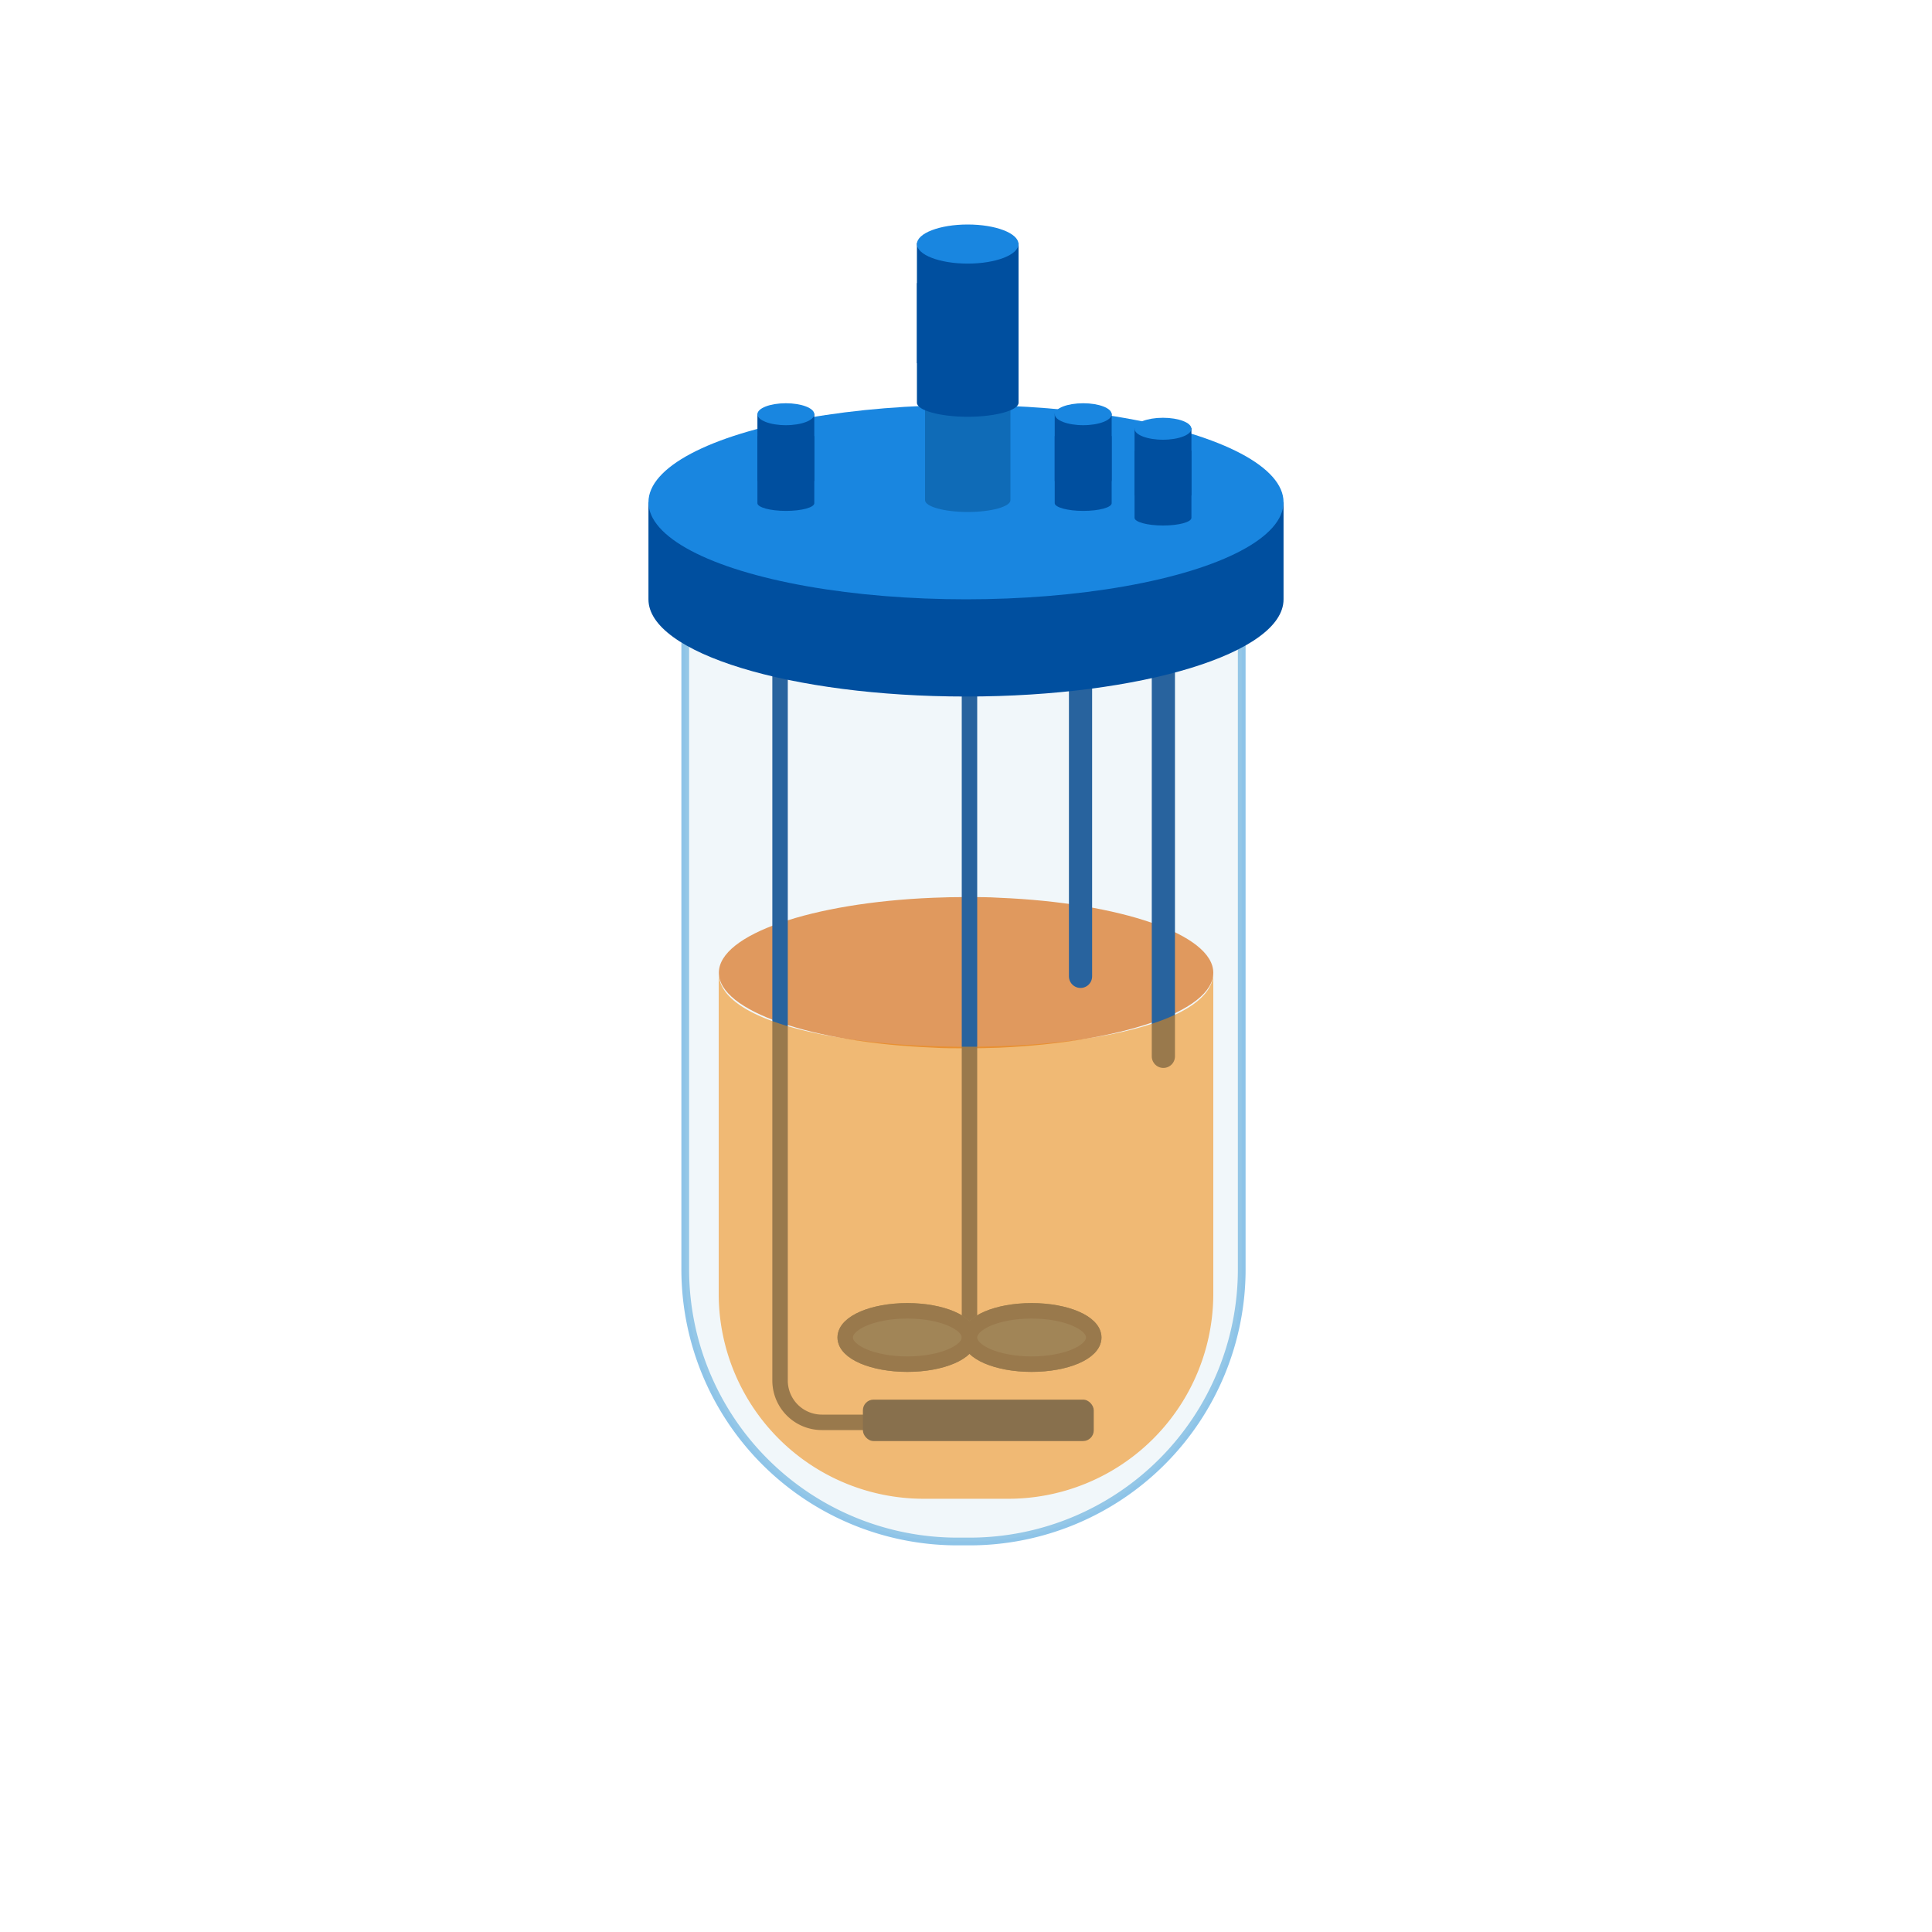 <svg xmlns="http://www.w3.org/2000/svg" xmlns:xlink="http://www.w3.org/1999/xlink" viewBox="0 0 250 250"><defs><style>.cls-1,.cls-10,.cls-3,.cls-6,.cls-8{fill:none;}.cls-2{clip-path:url(#clip-path);}.cls-3{stroke:#8ec4e8;}.cls-3,.cls-6,.cls-8,.cls-9{stroke-miterlimit:10;}.cls-4{fill:#b5d5e8;opacity:0.18;}.cls-5{fill:#d66407;opacity:0.64;}.cls-10,.cls-6,.cls-9{stroke:#28639e;}.cls-6,.cls-8,.cls-9{stroke-width:2px;}.cls-7{fill:#004f9f;}.cls-8{stroke:#448bb2;}.cls-9{fill:#3b7fb7;}.cls-10{stroke-linecap:round;stroke-linejoin:round;stroke-width:3px;}.cls-11{fill:#ef890f;opacity:0.57;}.cls-12{fill:#1986e0;}.cls-13{fill:#0f6bb7;}</style><clipPath id="clip-path"><rect class="cls-1" width="250" height="250"/></clipPath></defs><g id="图层_2" data-name="图层 2"><g id="图层_1-2" data-name="图层 1"><g class="cls-2"><path class="cls-3" d="M88.68,79.24h72a0,0,0,0,1,0,0v85a35.23,35.23,0,0,1-35.23,35.23h-1.55a35.23,35.23,0,0,1-35.23-35.23v-85a0,0,0,0,1,0,0Z"/><path class="cls-4" d="M88.68,79.24h72a0,0,0,0,1,0,0v85a35.23,35.23,0,0,1-35.23,35.23h-1.55a35.23,35.23,0,0,1-35.23-35.23v-85a0,0,0,0,1,0,0Z"/><path class="cls-5" d="M157,125.87c0,5-12.06,9-27.69,9.7-1.41.05-2.84.08-4.3.08s-2.89,0-4.3-.09c-15.63-.64-27.69-4.73-27.69-9.69s12.06-9.06,27.69-9.7c1.41-.06,2.84-.09,4.3-.09s2.89,0,4.3.09C144.93,116.81,157,120.91,157,125.87Z"/><path class="cls-6" d="M100.94,81.53v97.11a5.41,5.41,0,0,0,5.4,5.41h5.45"/><rect class="cls-7" x="111.66" y="181.11" width="29.87" height="5.36" rx="1.38"/><line class="cls-6" x1="125.45" y1="81.53" x2="125.45" y2="171.16"/><ellipse class="cls-8" cx="117.41" cy="173.07" rx="8.04" ry="3.45"/><ellipse class="cls-8" cx="133.49" cy="173.07" rx="8.04" ry="3.45"/><ellipse class="cls-9" cx="117.41" cy="173.07" rx="8.04" ry="3.45"/><ellipse class="cls-9" cx="133.49" cy="173.07" rx="8.04" ry="3.45"/><line class="cls-10" x1="139.82" y1="81.53" x2="139.82" y2="126.34"/><line class="cls-10" x1="150.54" y1="81.53" x2="150.54" y2="136.69"/><path class="cls-11" d="M157,125.89v41.52a26.53,26.53,0,0,1-26.53,26.53H119.54A26.53,26.53,0,0,1,93,167.41V125.89c0,6,14.39,9.56,32.06,9.56S157,131.85,157,125.89Z"/><path class="cls-7" d="M166.09,65V77.56c0,6.94-18.4,12.57-41.09,12.57S83.91,84.5,83.91,77.56V65Z"/><ellipse class="cls-12" cx="125" cy="64.98" rx="41.09" ry="12.57"/><path class="cls-13" d="M130.75,51.72v13c0,.84-2.48,1.53-5.52,1.53s-5.53-.69-5.53-1.53v-13c1.81,0,3.65.06,5.53.06S128.94,51.76,130.75,51.72Z"/><path class="cls-7" d="M131.8,31.44V47c-2.15,0-4.35,0-6.57,0s-4.43,0-6.58,0V31.44Z"/><ellipse class="cls-12" cx="125.22" cy="31.58" rx="6.57" ry="2.53"/><path class="cls-7" d="M131.8,36.64V52.11c0,1-3,1.82-6.57,1.82s-6.58-.82-6.58-1.82V36.63c2.15,0,4.35.08,6.58.08S129.65,36.68,131.8,36.64Z"/><path class="cls-7" d="M105.37,53.52v8.72c-1.2,0-2.43,0-3.68,0s-2.48,0-3.68,0V53.52Z"/><ellipse class="cls-12" cx="101.69" cy="53.6" rx="3.68" ry="1.42"/><path class="cls-7" d="M105.37,56.43v8.68c0,.56-1.64,1-3.68,1s-3.68-.46-3.68-1V56.43c1.2,0,2.43,0,3.68,0S104.17,56.46,105.37,56.43Z"/><path class="cls-7" d="M143.85,53.52v8.72c-1.2,0-2.43,0-3.68,0s-2.48,0-3.69,0V53.52Z"/><ellipse class="cls-12" cx="140.17" cy="53.6" rx="3.68" ry="1.42"/><path class="cls-7" d="M143.85,56.43v8.68c0,.56-1.65,1-3.68,1s-3.69-.46-3.69-1V56.43c1.21,0,2.44,0,3.69,0S142.65,56.46,143.85,56.43Z"/><path class="cls-7" d="M154.17,55.4v8.71c-1.2,0-2.43,0-3.68,0s-2.48,0-3.68,0V55.4Z"/><ellipse class="cls-12" cx="150.49" cy="55.48" rx="3.68" ry="1.42"/><path class="cls-7" d="M154.17,58.31V67c0,.57-1.65,1-3.68,1s-3.68-.45-3.68-1V58.31c1.2,0,2.43,0,3.68,0S153,58.34,154.17,58.31Z"/></g></g></g></svg>